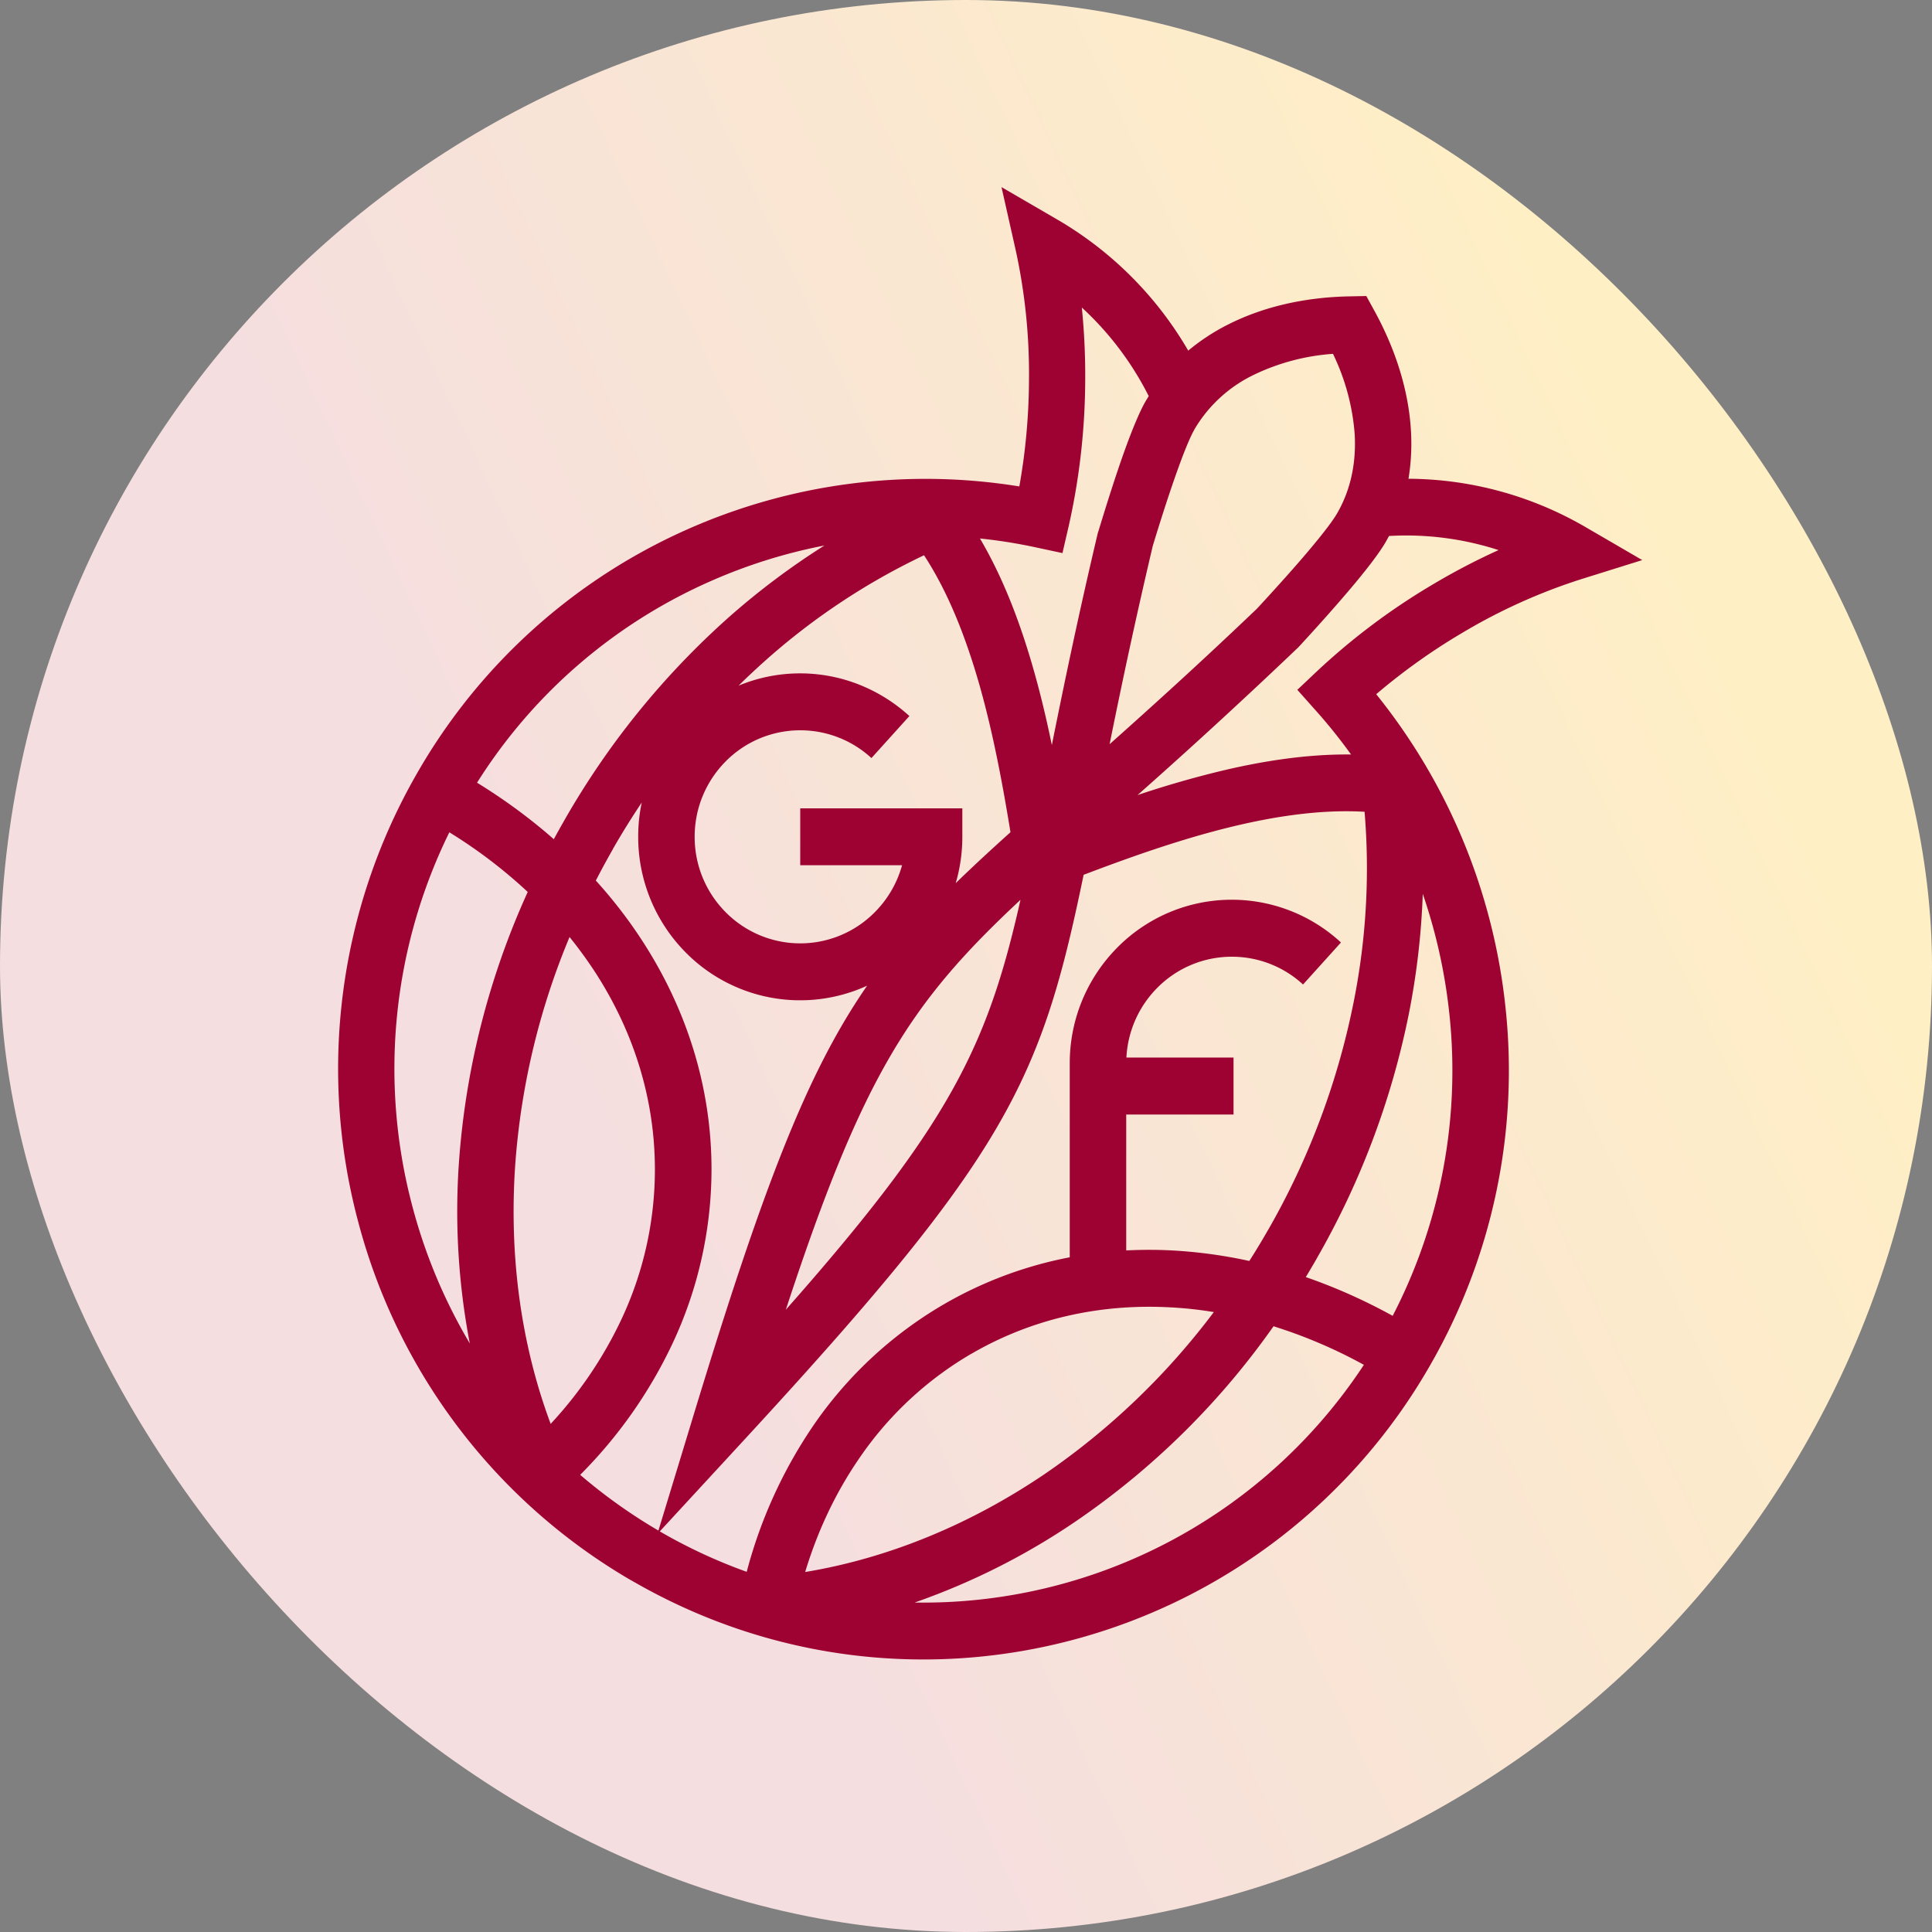 <svg xmlns="http://www.w3.org/2000/svg" width="40" height="40" fill="none" viewBox="0 0 40 40"><rect x="0" y="0" width="40" height="40" fill="#808080" stroke="none"/><rect width="40" height="40" fill="url(#a)" rx="20"/><path fill="#9e0232" d="M26.025 12.601c.45-.487.842-.926 1.131-1.273.257-.308.444-.553.532-.707.284-.495.393-1.055.359-1.637a4.6 4.6 0 0 0-.449-1.658 4.5 4.5 0 0 0-1.647.438 2.87 2.87 0 0 0-1.224 1.13v.002c-.088.155-.205.44-.341.818-.161.447-.338.992-.519 1.588-.378 1.603-.66 2.947-.894 4.106.882-.786 1.893-1.7 3.052-2.807m-3.877 13.43v-4.018c0-.934.376-1.78.983-2.393a3.33 3.33 0 0 1 4.632-.107l-.785.87a2.17 2.17 0 0 0-1.474-.575 2.17 2.17 0 0 0-1.546.646c-.37.373-.608.88-.637 1.441h2.218v1.18h-2.222v2.814q.482-.025.968.001a10 10 0 0 1 1.581.217q.198-.31.383-.634h.001a15.6 15.6 0 0 0 1.772-4.707 14.1 14.1 0 0 0 .23-3.959c-.905-.053-1.884.093-2.853.335-1.022.255-2.044.62-2.964.97-.89 4.316-1.6 5.819-7.095 11.772l-1.68 1.822c.584.339 1.187.617 1.8.837a9.8 9.8 0 0 1 1.36-3 8.4 8.4 0 0 1 2.713-2.534 8.3 8.3 0 0 1 2.615-.978m-1.227-8.801c-.16-.977-.357-2.05-.65-3.075-.278-.967-.64-1.895-1.14-2.659a13.9 13.9 0 0 0-3.285 2.18q-.282.251-.555.52a3.32 3.32 0 0 1 2.488-.025 3.4 3.4 0 0 1 1.049.654l-.786.87a2.17 2.17 0 0 0-1.474-.575 2.17 2.17 0 0 0-1.546.646c-.395.4-.64.95-.64 1.56 0 .608.245 1.16.64 1.558a2.17 2.17 0 0 0 3.092 0c.263-.265.46-.598.562-.97h-2.108v-1.178h3.356v.59c0 .332-.048.655-.137.959.346-.337.721-.684 1.134-1.055m-2.969 3.178a3.33 3.33 0 0 1-3.757-.69 3.4 3.4 0 0 1-.982-2.393q0-.366.074-.71-.313.466-.598.963v.003q-.184.323-.353.65.546.602.977 1.271c.905 1.403 1.418 3.007 1.418 4.71a8.5 8.5 0 0 1-.822 3.635 9.7 9.7 0 0 1-1.897 2.688c.496.425 1.037.813 1.62 1.154l.724-2.378c1.447-4.756 2.359-7.115 3.596-8.902m10.095-8.325c-.329.394-.73.845-1.168 1.32l-.027.025a122 122 0 0 1-3.3 3.032 21 21 0 0 1 1.569-.46c.951-.238 1.92-.391 2.851-.38a11 11 0 0 0-.73-.91l-.382-.429.417-.394a13.7 13.7 0 0 1 2.41-1.801c.436-.259.885-.493 1.339-.698a6.2 6.2 0 0 0-2.268-.292l-.06.11c-.124.216-.352.518-.651.877m-6.27 3.344c.247-1.232.545-2.671.953-4.397l.012-.034c.196-.646.383-1.227.547-1.682.16-.442.305-.791.429-1.007l.065-.107a6.4 6.4 0 0 0-1.385-1.834c.05.497.074 1.006.07 1.516a14 14 0 0 1-.341 3.006l-.13.562-.56-.12q-.571-.123-1.148-.182c.476.807.828 1.73 1.1 2.68.153.532.28 1.07.389 1.6m2.824-8.17a4.3 4.3 0 0 1 .83-.543c.736-.372 1.6-.563 2.506-.58l.35-.007.17.31c.438.8.706 1.648.754 2.478q.03.506-.051.995a7.36 7.36 0 0 1 3.685 1.012l1.155.672-1.276.399a11.8 11.8 0 0 0-2.448 1.106 12.7 12.7 0 0 0-1.784 1.272 12.4 12.4 0 0 1 2.677 6.487 12.23 12.23 0 0 1-1.548 7.384 12.1 12.1 0 0 1-7.36 5.695c-2.995.81-6.297.466-9.196-1.222h-.003a12.17 12.17 0 0 1-5.647-7.422 12.27 12.27 0 0 1 1.212-9.273 12.1 12.1 0 0 1 5.567-5.046 12.15 12.15 0 0 1 6.909-.905c.128-.712.196-1.454.2-2.192a12 12 0 0 0-.274-2.695l-.295-1.31 1.156.672a7.5 7.5 0 0 1 2.71 2.713m-8.33 19.856c3.387-3.834 4.175-5.45 4.857-8.485-2.265 2.112-3.259 3.61-4.858 8.485m-6.543.7a14.5 14.5 0 0 1-.22-3.82 16.3 16.3 0 0 1 1.419-5.528 10.2 10.2 0 0 0-1.623-1.235 11.1 11.1 0 0 0-.761 7.76c.262.987.66 1.939 1.185 2.823m.15-11.61q.857.527 1.589 1.17.104-.191.213-.382a16.7 16.7 0 0 1 3.394-4.199 15.4 15.4 0 0 1 1.996-1.5c-.827.16-1.634.415-2.405.76a10.9 10.9 0 0 0-4.788 4.152m19.581 2.3a15.6 15.6 0 0 1-.29 2.493 16.8 16.8 0 0 1-1.91 5.064v.002q-.11.19-.222.376.918.317 1.799.802a11.05 11.05 0 0 0 1.173-6.257 11.3 11.3 0 0 0-.55-2.48m-1.218 9.752a10.2 10.2 0 0 0-1.872-.799 16.1 16.1 0 0 1-4.038 4 14.3 14.3 0 0 1-3.393 1.72 10.92 10.92 0 0 0 9.302-4.922M11.401 29.48a8.5 8.5 0 0 0 1.45-2.133 7.3 7.3 0 0 0 .708-3.133c0-1.47-.444-2.856-1.227-4.07a9 9 0 0 0-.54-.744 15 15 0 0 0-1.122 4.677c-.137 1.906.115 3.754.731 5.403m13.73-2.315a8 8 0 0 0-.908-.098c-1.436-.077-2.848.227-4.11.961h-.002a7.2 7.2 0 0 0-2.335 2.185c-.479.7-.85 1.487-1.106 2.334 1.726-.286 3.44-.99 5.005-2.06a14.9 14.9 0 0 0 3.456-3.322"/><defs><linearGradient id="a" x1="34.177" x2="10.931" y1="9.756" y2="20.652" gradientUnits="userSpaceOnUse"><stop stop-color="#ffefc5"/><stop offset="1" stop-color="#f5dedf"/></linearGradient></defs></svg>